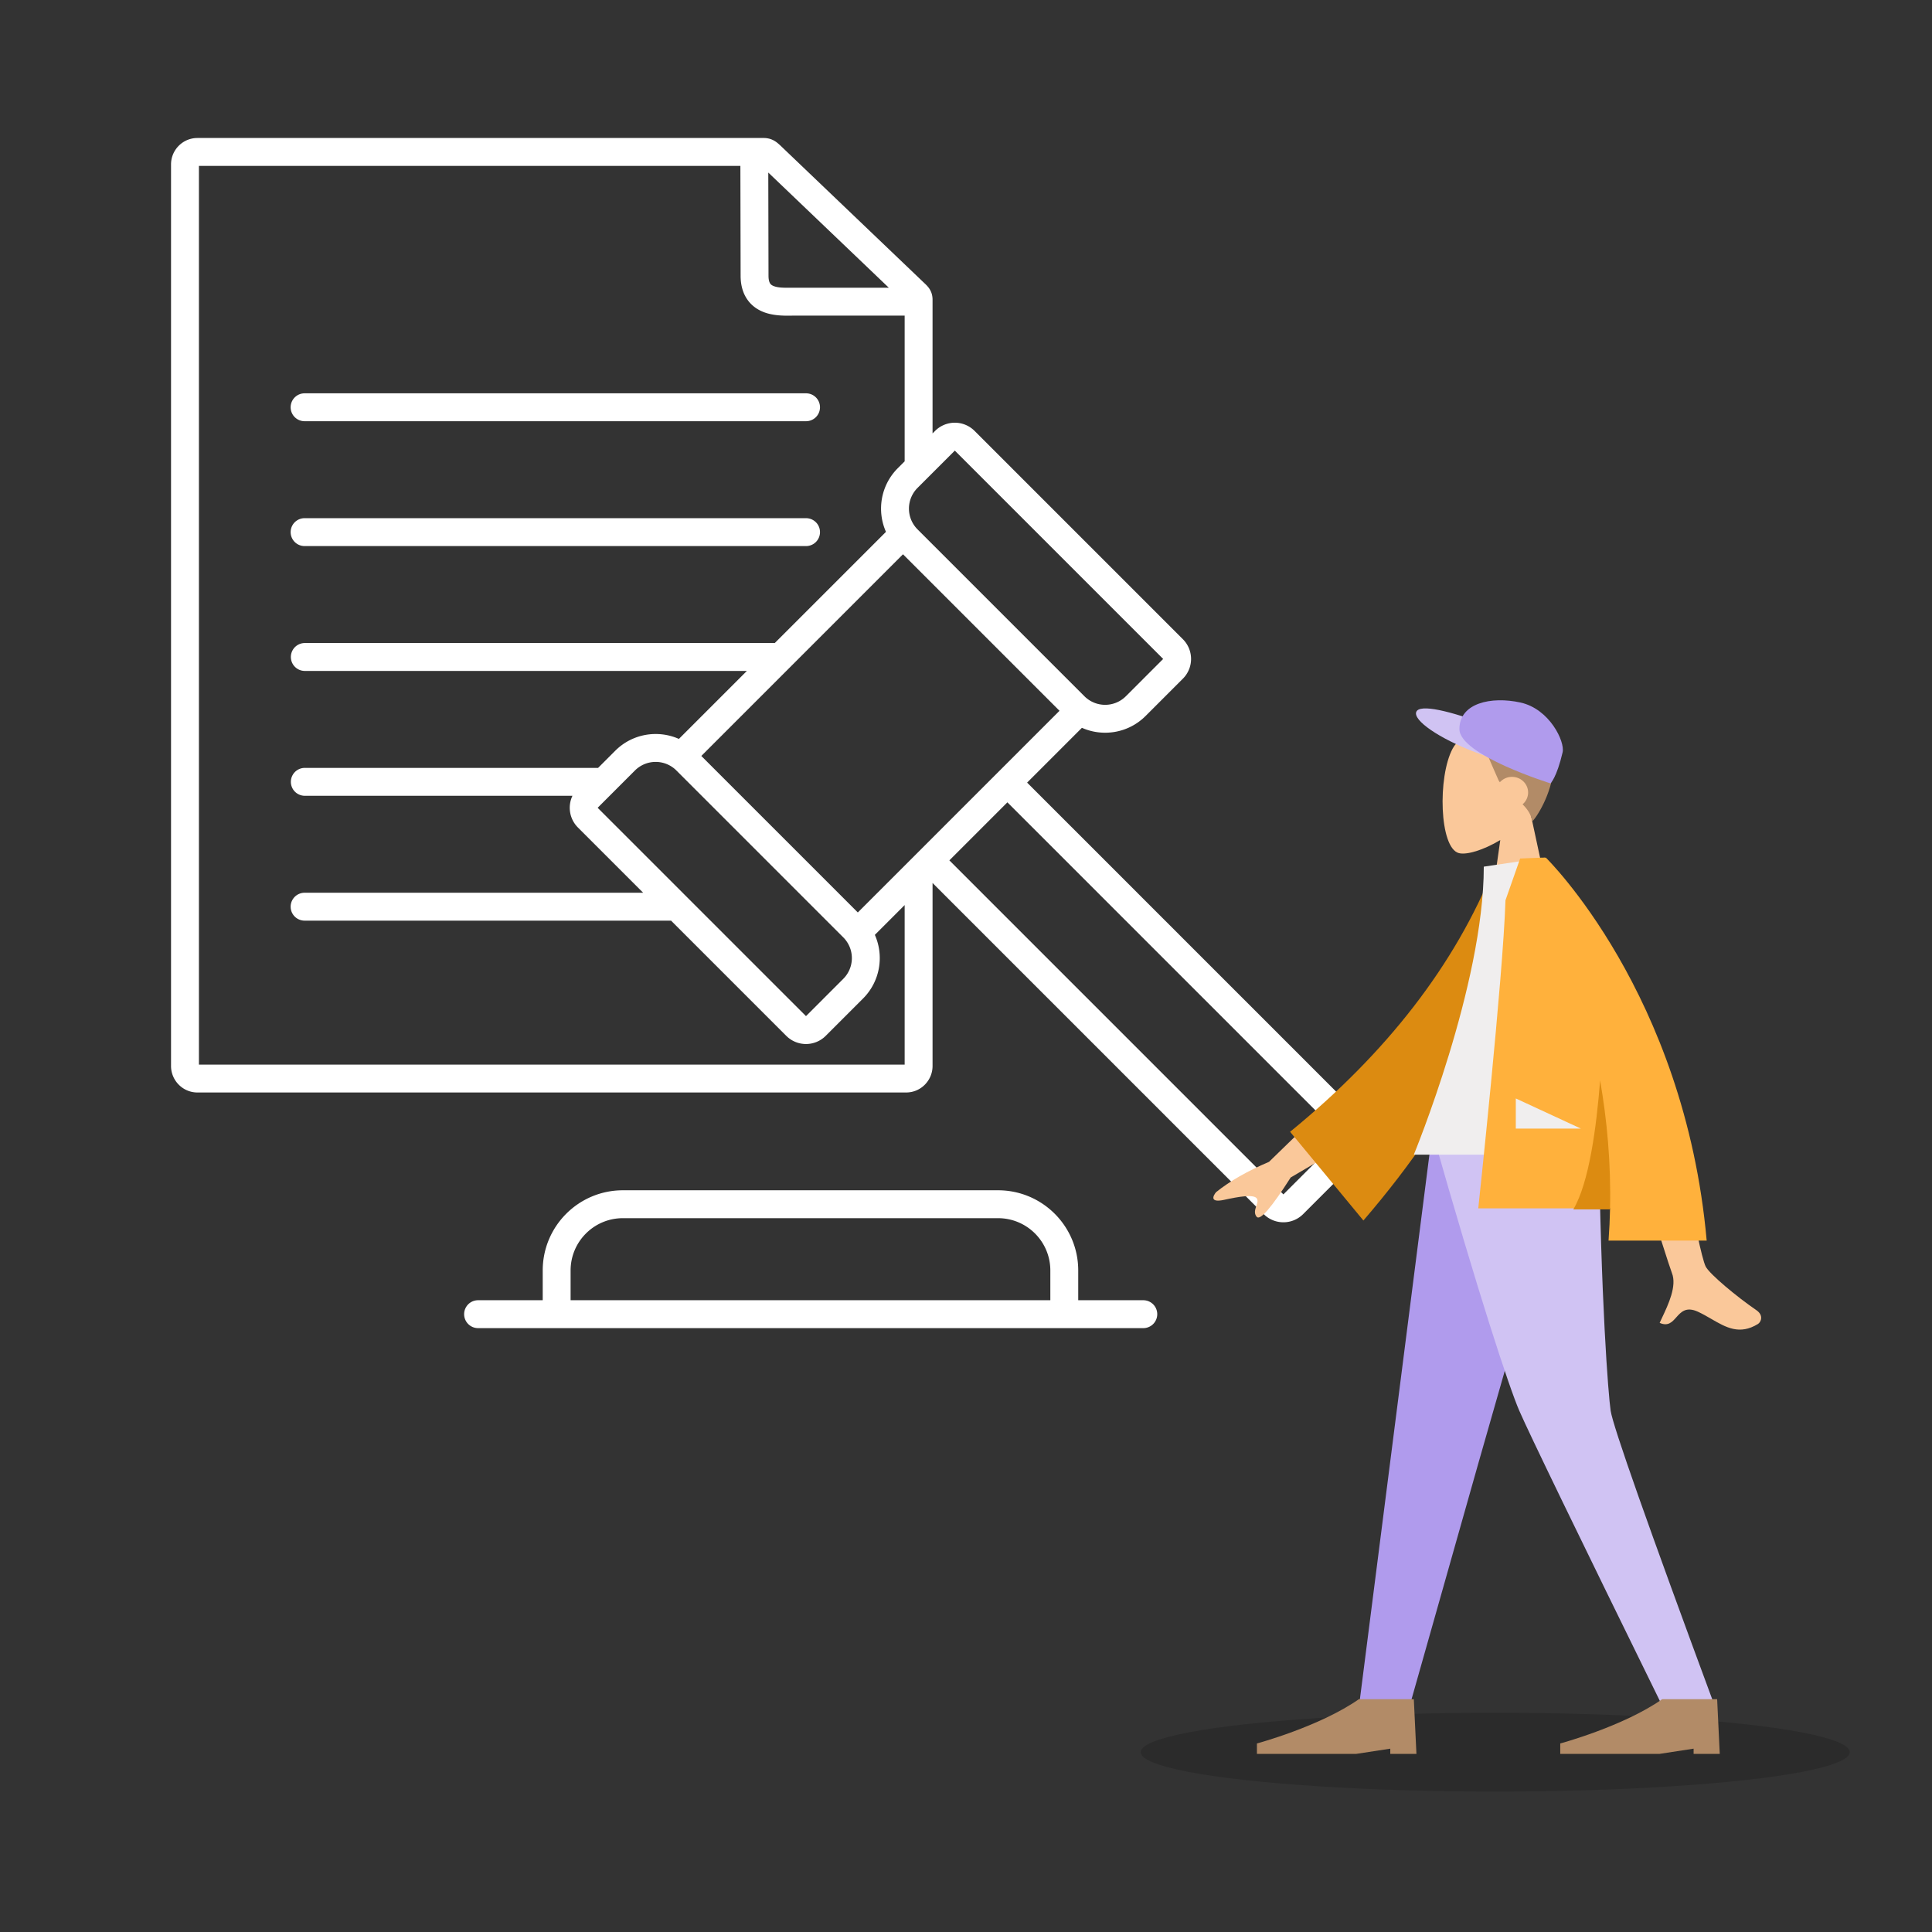 <svg xmlns="http://www.w3.org/2000/svg" width="564" height="564" fill="none"><rect width="100%" height="100%" fill="#333333" stroke="none"/><path fill="#fff" fill-rule="evenodd" d="M58.072 48.429V310.78h206.021v-46.568l-8.7 8.701c2.72 6.131 1.567 13.564-3.46 18.591l-10.885 10.885a8.143 8.143 0 0 1-11.516 0l-33.63-33.63H88.92a4.071 4.071 0 0 1 0-8.143h98.839l-19.047-19.047a8.14 8.14 0 0 1-1.596-9.259H88.92a4.072 4.072 0 0 1 0-8.143h85.679l4.998-4.999c5.027-5.026 12.46-6.18 18.591-3.46l19.848-19.847H88.92a4.072 4.072 0 0 1 0-8.143h137.259l32.457-32.457c-2.721-6.131-1.567-13.564 3.459-18.591l1.998-1.998v-42.53h-32.87q-.226.001-.522.005c-1.67.021-4.911.061-7.75-1.034-1.726-.665-3.505-1.804-4.82-3.72-1.313-1.91-1.925-4.247-1.926-6.895v-.004l-.069-32.067zm166.211 1.943.065 30.123c0 1.393.312 2.023.495 2.29.181.263.471.513 1.038.732 1.282.494 2.883.49 4.767.485h28.828zm47.953 37.674v-.538c0-.548-.057-1.255-.33-2.023a5.8 5.8 0 0 0-1.052-1.804 12 12 0 0 0-.947-.977l-.232-.22a51 51 0 0 1-.725-.692l-.034-.033-39.877-38.105-.008-.008q-.222-.211-.458-.439c-.621-.598-1.292-1.245-1.862-1.67a6.3 6.3 0 0 0-1.808-.952 6.3 6.3 0 0 0-1.982-.3H57.636c-4.258 0-7.707 3.467-7.707 7.715v263.19c0 4.219 3.42 7.734 7.707 7.734h206.893c4.288 0 7.707-3.516 7.707-7.734v-53.425l96.667 96.666a8.14 8.14 0 0 0 11.515 0l16.939-16.939a8.143 8.143 0 0 0 0-11.516l-97.513-97.513 15.996-15.997c6.131 2.721 13.564 1.568 18.591-3.459l10.885-10.886a8.14 8.14 0 0 0 0-11.515l-60.819-60.82a8.143 8.143 0 0 0-11.516 0l-.745.745zm37.06 119.449-45.688-45.689-58.876 58.875 45.689 45.689zm-15.21 26.725-16.939 16.94 97.513 97.513 16.939-16.939zM84.848 118.892a4.07 4.07 0 0 1 4.072-4.071h146.386a4.07 4.07 0 0 1 4.071 4.071 4.07 4.07 0 0 1-4.071 4.071H88.92a4.07 4.07 0 0 1-4.072-4.071m193.891 12.652-10.886 10.885a8.56 8.56 0 0 0 0 12.107l48.713 48.712a8.56 8.56 0 0 0 12.107.001l10.885-10.885zm-193.89 23.797a4.07 4.07 0 0 1 4.07-4.071h146.387a4.071 4.071 0 0 1 0 8.143H88.92a4.07 4.07 0 0 1-4.072-4.072m112.613 69.586a8.56 8.56 0 0 0-12.107 0l-10.885 10.886 60.82 60.819 10.885-10.885a8.56 8.56 0 0 0 0-12.107zm-15.617 130.689c-8.433 0-15.27 6.837-15.27 15.27v8.685H306.62v-8.685c0-8.433-6.837-15.27-15.27-15.27zm132.918 23.955v-8.685c0-12.931-10.482-23.413-23.413-23.413H181.845c-12.93 0-23.412 10.482-23.412 23.413v8.685H139.5a4.072 4.072 0 0 0 0 8.143h194.195a4.072 4.072 0 1 0 0-8.143z" clip-rule="evenodd"/><ellipse cx="436.5" cy="511.5" fill="#000" opacity=".15" rx="103.5" ry="11.5" style="mix-blend-mode:multiply"/><path fill="#FAC89A" fill-rule="evenodd" d="M437.969 245.228c-4.943 2.969-9.8 4.403-12.08 3.818-5.716-1.469-6.242-22.306-1.819-30.521 4.424-8.215 27.164-11.796 28.31 4.48.398 5.649-1.983 10.691-5.5 14.805l6.307 29.289h-18.32z" clip-rule="evenodd"/><path fill="#B28B67" fill-rule="evenodd" d="M448.988 212.718c9.923 8.747.763 24.719-1.712 27.101-.255-2.019-1.355-3.572-2.796-5.024a4.5 4.5 0 0 0 1.615-3.443c0-2.52-2.104-4.563-4.7-4.563a4.75 4.75 0 0 0-3.545 1.568q-.159-.21-.312-.427c-3.053-6.845-4.58-10.648-4.58-10.648s-2.29 0-7.633-.381c-.382-.38-.474-.68-.382-1.14.382-1.902 14.122-11.029 24.045-3.043" clip-rule="evenodd"/><path fill="#D0C3F3" d="M413.446 207.815c-.973 2.406 6.363 7.659 17.53 11.896s21.011 6.484 21.983 4.078-7.292-7.79-18.459-12.027-20.082-6.352-21.054-3.947"/><path fill="#B09BED" d="M426.042 212.832c0 7.601 26.592 15.858 26.592 15.858s1.803-1.664 3.536-9.077c.722-3.092-3.783-12.66-12.32-14.532-8.536-1.873-17.808.15-17.808 7.751"/><path fill="#B09BED" fill-rule="evenodd" d="m459.293 330.226-27.675 96.764-20.191 71.32H396.7l21.456-168.084z" clip-rule="evenodd"/><path fill="#D0C3F3" fill-rule="evenodd" d="M466.695 330.226c.64 49.873 2.823 77.075 3.495 81.606q1.008 6.798 30.487 86.478h-15.256q-37.53-76.44-41.9-86.478c-2.913-6.691-11.905-33.894-25.447-81.606z" clip-rule="evenodd"/><path fill="#B28B67" fill-rule="evenodd" d="m502.04 512-.763-15.972h-16.03c-11.402 7.986-29.77 12.93-29.77 12.93V512h29.006l9.924-1.521V512zm-88.547 0-.763-15.972H396.7c-11.402 7.986-29.77 12.93-29.77 12.93V512h29.006l9.924-1.521V512z" clip-rule="evenodd"/><path fill="#FAC89A" fill-rule="evenodd" d="m370.463 339.168 21.624-21.019 7.182 12.382-22.486 13.209q-8.457 13.274-9.934 11.471c-.83-1.014-.45-2.124-.099-3.148.273-.797.528-1.541.178-2.144-.799-1.378-5.314-.589-9.566.342-4.252.932-3.268-1.149-2.364-2.236q6.028-4.846 15.465-8.857m127.457 30.537c-2.237-4.522-9.854-48.591-9.854-48.591l-15.952.062s14.774 47.521 15.952 50.428c1.529 3.777-1.069 9.265-2.831 12.986-.272.576-.525 1.109-.739 1.588 2.445 1.09 3.619-.228 4.857-1.617 1.398-1.569 2.878-3.229 6.361-1.614 1.346.624 2.62 1.361 3.864 2.082 4.297 2.489 8.245 4.776 13.616 1.474.851-.524 1.784-2.495-.47-4.035-5.616-3.837-13.71-10.553-14.804-12.763" clip-rule="evenodd"/><path fill="#DC8B11" fill-rule="evenodd" d="m442.733 254.421-6.6-1.128q-17.046 42.429-59.522 77.103l21.398 25.902c28.313-32.914 45.766-66.873 44.724-101.877" clip-rule="evenodd"/><path fill="#F0EEEE" fill-rule="evenodd" d="M471.507 337.07H412.73s20.426-49.484 20.426-84.072l17.73-2.632c13.934 22.329 17.869 49.821 20.621 86.704" clip-rule="evenodd"/><path fill="#FFB13C" fill-rule="evenodd" d="M498.224 362.169c-6.428-72.257-46.948-111.803-46.948-111.803l-.014.013-.007-.013h-1.158c-2.077.071-6.328.257-6.328.257l-4.284 12.199c-.68 22.31-7.939 89.921-7.939 89.921h38.473c-.066 3.1-.211 6.243-.444 9.426z" clip-rule="evenodd"/><path fill="#DC8B11" fill-rule="evenodd" d="M470.012 353.042c.307-13.499-.895-26.175-2.9-37.646-1.049 13.612-3.241 29.99-7.818 37.646z" clip-rule="evenodd"/><path fill="#F0EEEE" fill-rule="evenodd" d="m461.499 329.465-18.999-8.8v8.8z" clip-rule="evenodd"/></svg>